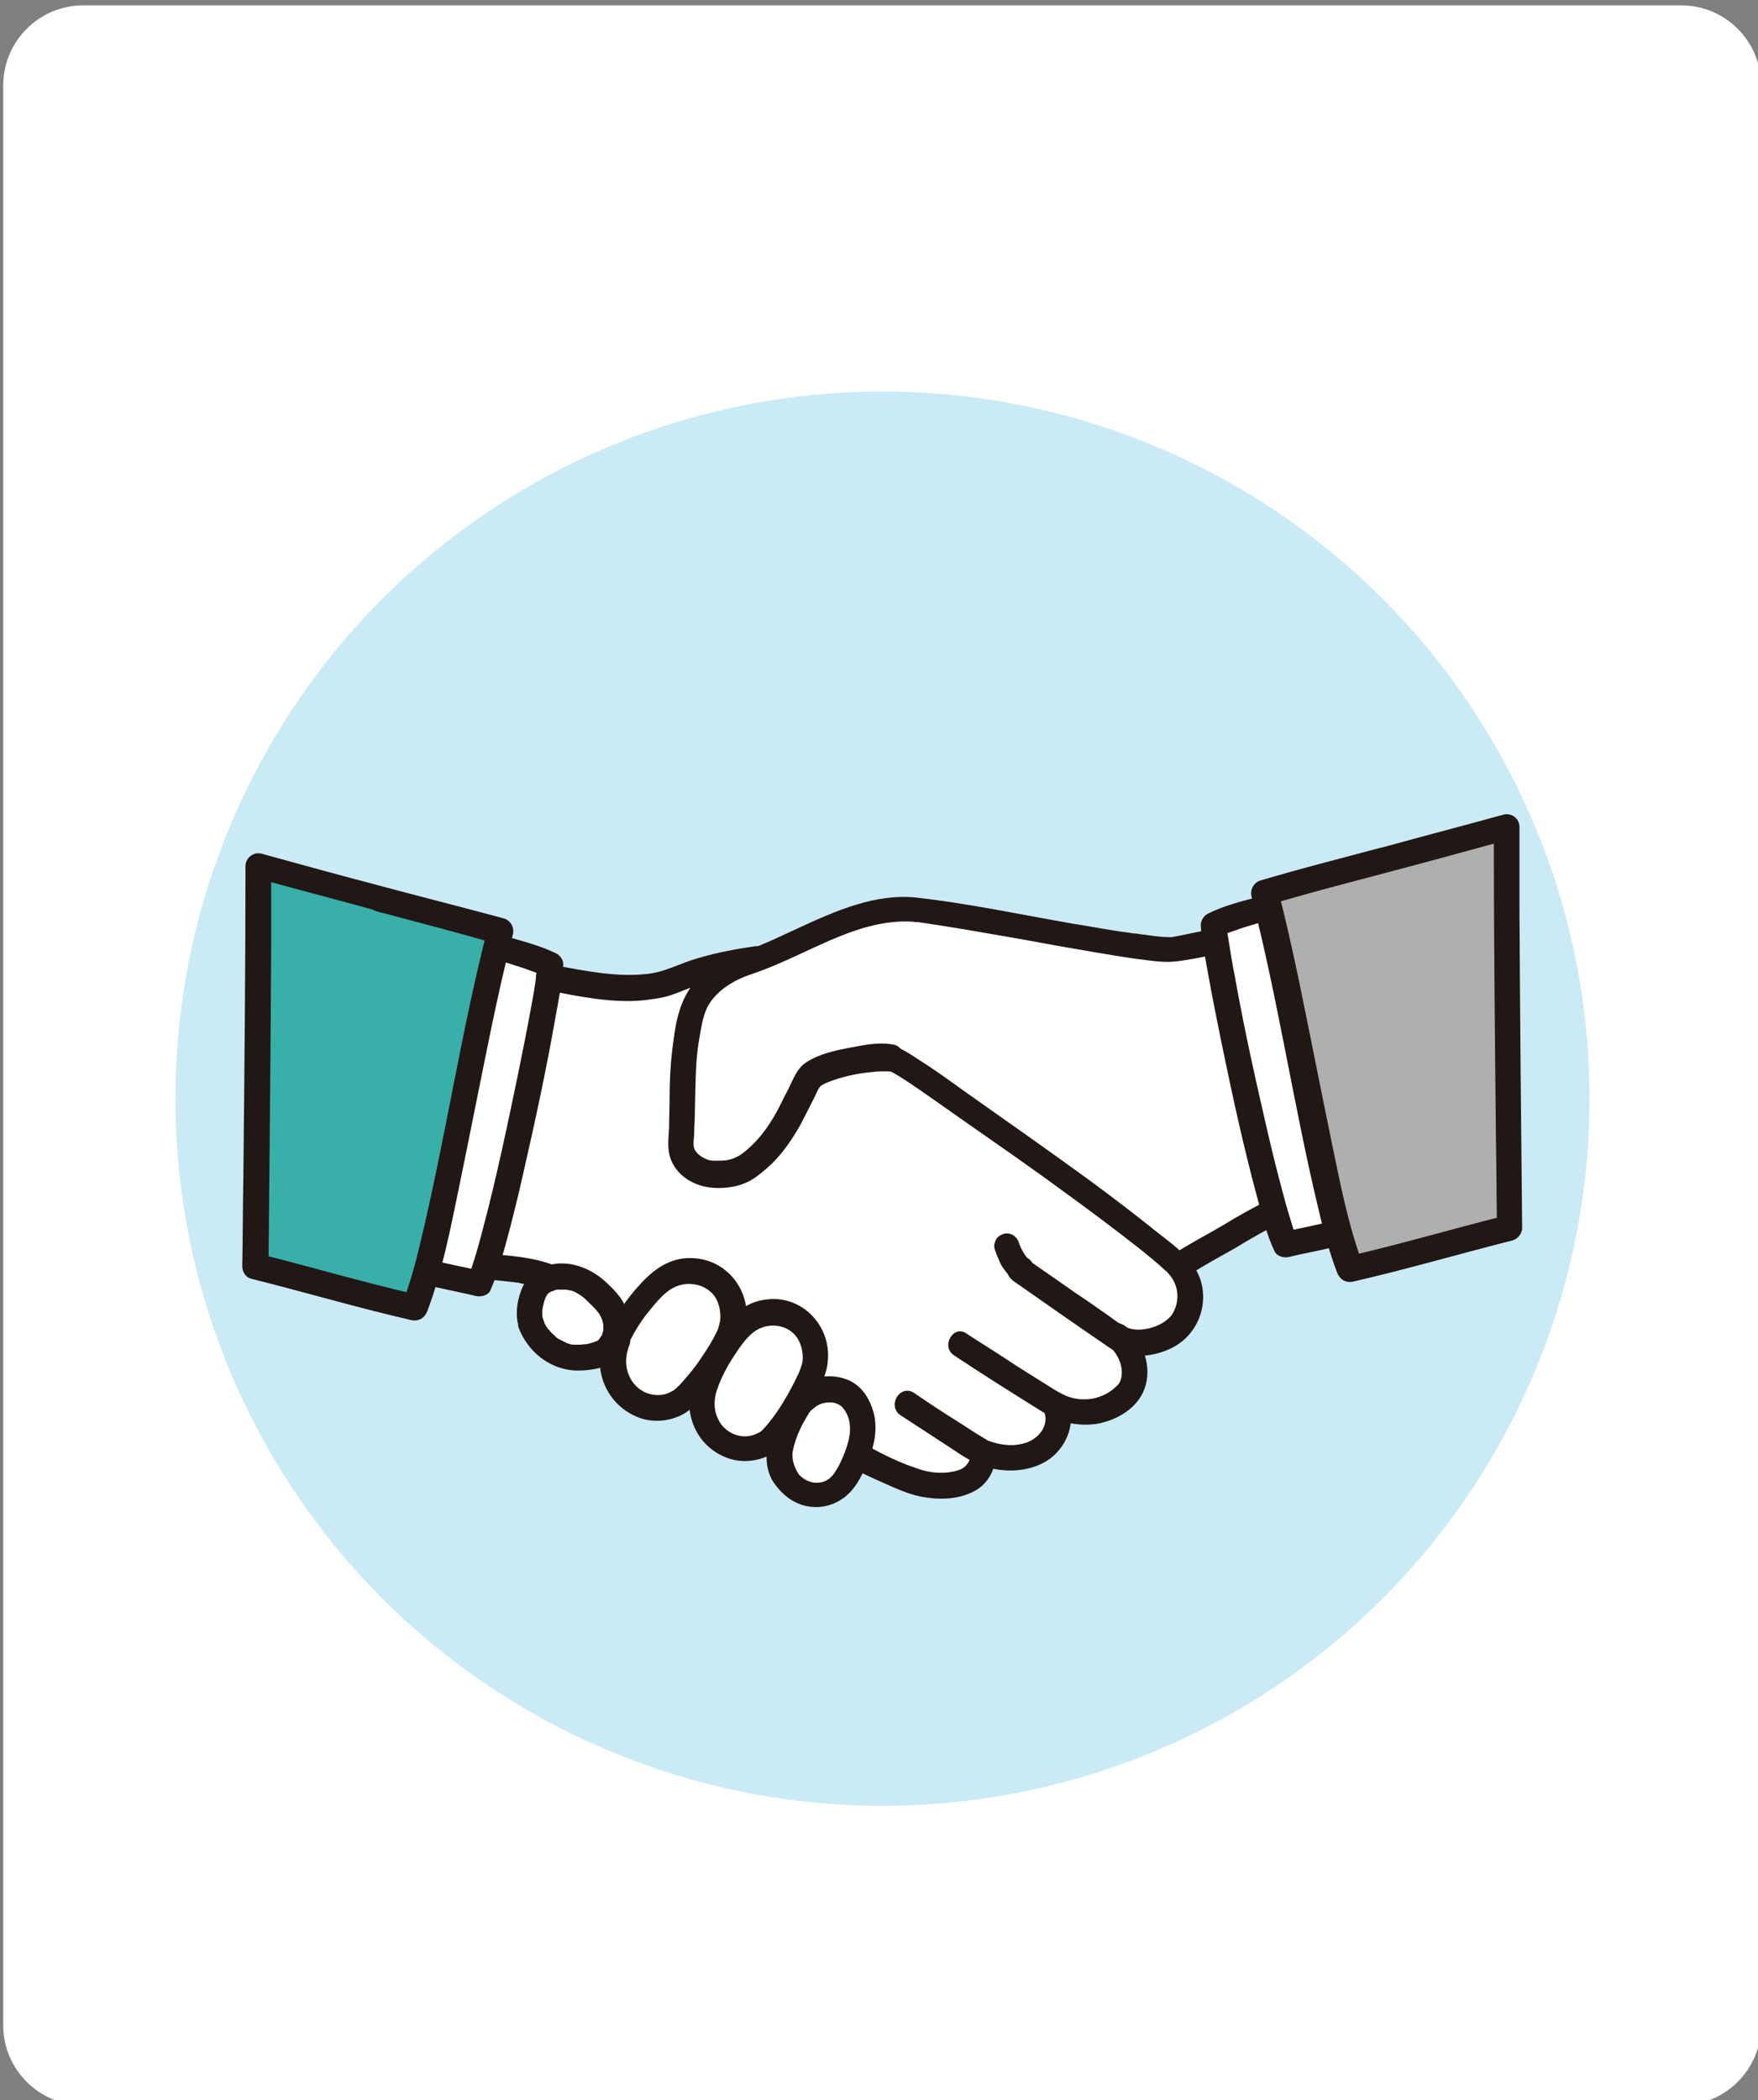 <?xml version="1.0" encoding="utf-8"?>
<!-- Generator: Adobe Illustrator 27.7.0, SVG Export Plug-In . SVG Version: 6.00 Build 0)  -->
<svg version="1.1" id="レイヤー_1" xmlns="http://www.w3.org/2000/svg" xmlns:xlink="http://www.w3.org/1999/xlink" x="0px"
	 y="0px" width="328.7px" height="392.6px" viewBox="0 0 328.7 392.6" style="enable-background:new 0 0 328.7 392.6;"
	 xml:space="preserve">
<rect x="0" y="0" width="328.7" height="392.6" fill="#808080" stroke="none"/>
<style type="text/css">
	.st0{fill:#FFFFFF;}
	.st1{fill:#F9F2CF;}
	.st2{fill:#D4F6F4;}
	.st3{fill:#211715;}
	.st4{fill:#4D4544;}
	.st5{fill:#333333;}
	.st6{fill:#56AF6B;}
	.st7{fill:#38AFA9;}
	.st8{fill:#F63838;}
	.st9{fill:#F4C66F;}
	.st10{fill:#9D9D9D;}
	.st11{fill:#EAEAEA;}
	.st12{fill:#DDB4F4;}
	.st13{fill:#FFFFFF;stroke:#969696;stroke-miterlimit:10;}
	.st14{fill:#736357;}
	.st15{fill:#F4C66F;stroke:#000000;stroke-width:3;stroke-miterlimit:10;}
	.st16{fill:#D06767;}
	.st17{fill:#DAB287;}
	.st18{fill:#92D1F1;stroke:#000000;stroke-width:3;stroke-miterlimit:10;}
	.st19{fill:#CAEAF6;}
	.st20{fill:#AFAFAF;}
	.st21{fill:none;}
	.st22{fill:#EF7E94;}
	.st23{fill:#808080;}
</style>
<path class="st0" d="M314.3,393.6H15.6c-8.3,0-15-6.7-15-15V16c0-8.3,6.7-15,15-15h298.7c8.3,0,15,6.7,15,15v362.6
	C329.3,386.9,322.6,393.6,314.3,393.6z"/>
<circle class="st19" cx="165" cy="205.4" r="132.2"/>
<g>
	<g>
		<path class="st0" d="M144.3,178c-1.1,0.5-2.1,0.9-3.2,1.3c0,0,0,0,0,0c-2.5,0.3-6.1,1.2-8.7,1.7c-3.5,0.8-6.6,2.5-9.2,3.1
			c-1.5,0.4-4.2,0.6-5.8,0.6c-3.1,0-10.6-1.2-14.2-1.9c0,0-0.2,0-0.6-0.1c-1.5,10.6-8.2,42.5-11.8,54.1c1.4,0.1,3.4,0.3,6.2,0.6
			c1.7,0.2,3.5,0.7,5.2,1.2c0.2,0.1,0.4,0.1,0.6,0.2c0,0,18.2,8.4,23.9,12.3c6.3,4.3,33.6,21,33.6,21c2.3,1.3,7.9,3.9,10.5,4.8
			c2.7,0.9,6.1,1.2,8.8,0.3s4-2.8,4.1-4.8c0,0,0-0.4-0.1-1c2.5,1,8,2,11.8-1.2c1.7-1.5,2.8-4.8,2-6.9c0,0-0.1-0.3-0.2-0.7
			c3.5,2,9.8,2.1,13.5-2.4c2.1-2.5,1.5-7.4-1.6-10.3c0.1,0.1,0.2,0.2,0.4,0.2c5.3,1.7,10.2-0.7,11.8-3.4c1.5-2.6,2.2-6.9-1-10.2
			c3-1.9,6.7-3.9,9.9-5.8c2.6-1.6,5.1-3.1,7.8-4.3c-3.7-13.1-9.5-40.5-11-50.7c-2.3,0.5-4.8,1-7.7,1.5c-3.9,0.7-38.7-6.4-48.7-7.5
			C161.3,169.2,152.5,174.5,144.3,178z"/>
	</g>
	<g>
		<path class="st0" d="M115.2,250.8c1.4-3.2,3.3-6.1,5.6-8.7c1.3-1.4,2.6-2.8,4.3-3.7c2.8-1.5,6.5-1.1,9,0.9c2.5,2,3.5,5.7,2.7,8.8
			s-6.6,11.8-10.2,14c-1.9,1.2-4.7,1.4-6.8,0.5c-2.5-1-3.8-2.4-4.9-4.9C114.1,255.9,114.2,253,115.2,250.8z"/>
	</g>
	<g>
		<path class="st0" d="M131.7,259.4c1.1-3.2,2.7-6.1,4.7-8.8c1.1-1.5,2.3-2.9,3.9-3.9c2.6-1.6,6.2-1.6,8.8,0.1
			c2.6,1.7,3.8,5.3,3.3,8.3c-0.5,3-5.4,12-8.7,14.4c-1.7,1.3-4.5,1.7-6.5,1.1c-2.5-0.8-3.8-2.1-5.1-4.3
			C131.1,264.4,131,261.6,131.7,259.4z"/>
	</g>
	<g>
		<path class="st0" d="M145.9,270.7c0.5-2.8,2.5-7.6,4.8-9.5c1.9-1.7,4.9-2,7.2-0.9c2.3,1.1,3.5,4.3,3.4,6.9s-2,8-4.4,10.4
			c-1.3,1.3-3.5,2-5.2,1.7c-2.1-0.4-3.4-1.2-4.7-3C146,274.9,145.6,272.6,145.9,270.7z"/>
	</g>
	<g>
		<path class="st0" d="M99.4,247.6c-0.8-2.1-0.1-5.6,1.2-7.3c2.1-2.6,6.8-2,9.3-0.4c1.9,1.2,4.3,3.8,4.9,5.1c1.7,3.5,0,6.5-1.2,7.5
			c-1.4,1.1-5,1.5-6.8,1.2C103.6,253.2,100.6,250.8,99.4,247.6z"/>
	</g>
	<g>
		<path class="st7" d="M47.8,161.8c14.8,4,39.5,10.5,45.8,12.4c-6.1,23.6-10.9,56.9-16,70.4c-5.2-1.2-21-5.3-30.3-7.6"/>
	</g>
	<g>
		<path class="st20" d="M282.1,154.5c-14.8,4-39.5,10.5-45.8,12.4c6.1,23.6,10.9,56.9,16,70.4c5.2-1.2,21-5.3,30.3-7.6"/>
	</g>
	<g>
		<path class="st0" d="M231.1,171.4c2-0.6,4.2-1.3,5.8-1.7c0,0,0.1,0,0.2-0.1c4.9,19.9,9,45.6,13.2,60.8c-0.2,0.1-0.3,0.1-0.3,0.1
			c-2.6,0.8-6.6,1.4-9.6,2.2c-3.4-7.3-12.9-52.2-13.4-59.7C227.4,172.6,229.1,172.1,231.1,171.4z"/>
	</g>
	<g>
		<path class="st0" d="M79.9,237.2C84,222,88,196.7,92.9,177c0.1,0,0.2,0,0.2,0c3,0.9,8.7,2.7,9.8,3.3c-0.5,7.6-9.9,52.4-13.3,59.7
			c-3-0.8-7-1.4-9.6-2.2c0,0-0.1,0-0.3-0.1C79.8,237.6,79.8,237.4,79.9,237.2z"/>
	</g>
	<g>
		<g>
			<path class="st3" d="M167.1,195.3c-2.6-0.5-5.3,0-7.8,0.5c-2.8,0.5-6.2,1.2-8.7,2.9c-1.6,1.1-2.3,3.1-3.1,4.7
				c-0.8,1.5-1.5,3-2.3,4.5c-1.5,2.7-3.3,5.2-5.7,7.2c-1.2,1-2.1,1.5-3.6,1.8c-0.6,0.1-1.3,0.1-1.9,0.1c-0.8,0-1.1,0-1.7-0.2
				c-1.1-0.4-2.5-1.3-2.6-2.6c-0.1-0.8,0.1-1.7,0.1-2.5c0-1,0.1-2,0.1-3c0.1-3.3,0.1-6.6,0.3-9.9c0.1-1.6,0.3-3.3,0.6-4.9
				c0.3-1.8,0.6-3.8,1.4-5.5c1.5-3,4.7-5,7.8-6.1c3.3-1.1,6.5-2.5,9.7-4c6.5-3,13.4-6.4,20.7-6c0.4,0,0.8,0.1,1.2,0.1
				c0.2,0,0.4,0,0.6,0.1c0.1,0,0.4,0,0,0c-0.4-0.1,0.2,0,0.2,0c0.9,0.1,1.8,0.3,2.7,0.4c2.3,0.4,4.5,0.7,6.7,1.1
				c5.3,0.9,10.5,1.8,15.8,2.8c4.8,0.8,9.6,1.7,14.4,2.4c1.8,0.2,3.5,0.5,5.3,0.6c1.7,0.1,3.2-0.1,4.9-0.4c1.9-0.3,3.7-0.7,5.6-1.1
				c3-0.7,1.7-5.3-1.3-4.6c-1.9,0.4-3.9,0.8-5.8,1.2c-0.5,0.1-1.1,0.2-1.6,0.3c-0.7,0.1,0.3,0,0.1,0c-0.2,0-0.5,0-0.6,0
				c-1.4,0-2.8-0.2-4.2-0.4c-0.2,0-0.4-0.1-0.6-0.1c0.6,0.1-0.2,0-0.3,0c-0.5-0.1-1.1-0.2-1.6-0.2c-1.1-0.2-2.3-0.3-3.4-0.5
				c-2.6-0.4-5.2-0.9-7.8-1.3c-9.8-1.7-19.6-3.8-29.4-4.9c-7.6-0.8-15.1,2.5-21.8,5.6c-3.3,1.5-6.5,3.1-9.9,4.3
				c-3.7,1.2-7.1,2.9-9.7,5.9c-2.7,3.2-3.5,7.1-4,11.1c-0.5,3.5-0.7,7-0.7,10.5c0,1.9-0.1,3.8-0.1,5.7c-0.1,1.9-0.4,3.9,0.3,5.8
				c1.4,3.6,5.1,5.4,8.8,5.4c1.6,0,3.3-0.2,4.8-0.8c1.7-0.6,3.1-1.8,4.5-3c2.6-2.3,4.5-5.1,6.2-8.1c0.8-1.6,1.6-3.1,2.4-4.7
				c0.4-0.7,0.7-1.7,1.2-2.3c0.3-0.4,0.9-0.6,1.3-0.8c2.7-1.1,5.9-1.8,8.7-2c0.6-0.1,1.1-0.1,1.7-0.1c0.3,0,0.5,0,0.8,0
				c0.1,0,0.2,0,0.4,0c0,0-0.6-0.1-0.2,0c1.3,0.2,2.6-0.4,3-1.7C169.1,197,168.4,195.5,167.1,195.3L167.1,195.3z"/>
		</g>
	</g>
	<g>
		<g>
			<path class="st3" d="M165.8,199.9c0.6,0.2-0.5-0.3,0.2,0.1c0.3,0.2,0.6,0.3,0.9,0.5c0.7,0.4,1.4,0.8,2,1.2c2,1.3,4,2.7,6,4.1
				c6.9,4.9,13.8,9.6,20.6,14.5c3.8,2.8,7.6,5.5,11.4,8.4c3.8,2.9,7.7,5.8,11.2,9c2.3,2.2,2.6,5.3,1.2,7.8c-1.4,2.4-6.1,3.9-8.8,2.6
				c-1.5-0.7-2.8-1.9-4.2-2.8c-1.7-1.2-3.4-2.4-5.1-3.5c-3.1-2.2-6.2-4.3-9.3-6.5c-1.1-0.7-2.7-0.2-3.3,0.9
				c-0.7,1.2-0.2,2.5,0.9,3.3c6,4.2,12,8.4,18,12.5c3.7,2.5,9.6,1.6,13.1-0.9c3-2.2,4.7-5.9,4.3-9.7c-0.5-5.2-4.7-8-8.5-11
				c-4.1-3.3-8.3-6.5-12.5-9.6c-7.8-5.7-15.7-11.2-23.6-16.8c-2.8-2-5.5-4-8.4-5.8c-1.6-1.1-3.2-2.1-5-2.8c-1.2-0.5-2.6,0.5-3,1.7
				C163.8,198.3,164.6,199.4,165.8,199.9L165.8,199.9z"/>
		</g>
	</g>
	<g>
		<g>
			<path class="st3" d="M159.1,274.3c2,1.1,4,2,6,2.9c2.3,1,4.6,2.1,7.1,2.6c3.1,0.6,6.6,0.6,9.5-0.8c2.7-1.2,4.2-3.7,4.5-6.6
				c0.1-1.3-1.2-2.4-2.4-2.4c-1.4,0-2.3,1.1-2.4,2.4c0,0.4-0.3,1-0.7,1.5c-0.6,0.7-1.5,1-2.4,1.2c-2.3,0.5-4.8,0.2-6.9-0.6
				c-3.4-1.1-6.7-2.8-9.8-4.5C158.8,268.6,156.4,272.8,159.1,274.3L159.1,274.3z"/>
		</g>
	</g>
	<g>
		<g>
			<path class="st3" d="M102.6,185.2c5.8,1.1,11.9,2.4,17.8,1.8c1.6-0.2,3.3-0.4,4.9-0.9c1.8-0.6,3.5-1.4,5.3-2
				c3.4-1.1,7.1-1.9,10.6-2.4c1.3-0.2,2.4-1,2.4-2.4c0-1.2-1.1-2.6-2.4-2.4c-3.5,0.5-7.2,1.2-10.6,2.2c-3.3,0.9-6.3,2.7-9.8,3
				c-5.6,0.6-11.4-0.6-16.9-1.6c-1.3-0.2-2.6,0.3-3,1.7C100.6,183.4,101.3,184.9,102.6,185.2L102.6,185.2z"/>
		</g>
	</g>
	<g>
		<g>
			<path class="st3" d="M222.7,238.1c2.7-1.7,5.5-3.2,8.3-4.8c2.8-1.7,5.5-3.3,8.5-4.7c1.2-0.5,1.5-2.2,0.9-3.3
				c-0.7-1.2-2.1-1.4-3.3-0.9c-2.9,1.4-5.7,3-8.5,4.7c-2.7,1.6-5.6,3.1-8.3,4.8c-1.1,0.7-1.5,2.1-0.9,3.3
				C220.1,238.3,221.6,238.8,222.7,238.1L222.7,238.1z"/>
		</g>
	</g>
	<g>
		<g>
			<path class="st3" d="M178.4,253.4c5.4,3.6,11,7.1,16.6,10.6c3.1,1.9,6.4,2.7,10,2.2c3.7-0.6,7.7-2.9,9-6.6c1.5-4-0.3-9-3.5-11.6
				c-1-0.8-2.4-1-3.4,0c-0.8,0.8-1,2.6,0,3.4c2,1.6,3.2,4.4,2.4,6.7c-0.2,0.4-0.3,0.7-0.8,1.1c-0.6,0.6-1.2,1-1.9,1.4
				c-1.2,0.6-2.5,1-3.8,1c-2.7,0.1-4.5-0.9-6.8-2.4c-2.7-1.7-5.5-3.4-8.2-5.2c-2.4-1.6-4.9-3.1-7.3-4.7
				C178.3,247.6,175.8,251.7,178.4,253.4L178.4,253.4z"/>
		</g>
	</g>
	<g>
		<g>
			<path class="st3" d="M168.4,264.6c3.1,2,6.1,4,9.2,6c2.4,1.6,4.8,3.3,7.7,3.9c3.5,0.8,7.5,0.5,10.6-1.5c3.2-2.1,5.2-6.4,4-10.2
				c-0.9-2.9-5.6-1.7-4.6,1.3c0.8,2.5-1.1,4.8-3.4,5.6c-2.4,0.8-4.7,0.5-7-0.3c-0.1,0-0.7-0.3-0.2-0.1c-0.2-0.1-0.3-0.2-0.5-0.3
				c-0.5-0.3-1-0.6-1.5-0.9c-1.3-0.8-2.6-1.7-3.9-2.5c-2.7-1.7-5.3-3.4-7.9-5.2C168.2,258.7,165.8,262.9,168.4,264.6L168.4,264.6z"
				/>
		</g>
	</g>
	<g>
		<g>
			<path class="st3" d="M90.8,239.2c1.7,0.1,3.5,0.3,5.2,0.5c0.3,0,0.5,0.1,0.8,0.1c0.1,0,0.3,0,0.4,0.1c-0.3,0-0.3,0,0,0
				c0.6,0.1,1.1,0.2,1.7,0.3c1.1,0.3,2.2,0.6,3.3,1c1.2,0.4,2.7-0.5,3-1.7c0.3-1.4-0.4-2.5-1.7-3c-4-1.5-8.4-1.8-12.6-2.1
				c-1.3-0.1-2.5,1.2-2.4,2.4C88.4,238.2,89.4,239.1,90.8,239.2L90.8,239.2z"/>
		</g>
	</g>
	<g>
		<g>
			<path class="st3" d="M71.8,165.8c-7.6-2-15.3-4.1-22.9-6.2c-1.5-0.4-3,0.8-3,2.3c0,19.4-0.2,38.8-0.4,58.1
				c-0.1,5.6-0.1,11.2-0.2,16.8c0,1,0.7,2.1,1.8,2.3c10,2.5,19.8,5.4,29.8,7.7c1.4,0.3,2.5-0.4,3-1.7c2.8-7.4,4.3-15.3,5.9-23
				c2.1-10.2,4.1-20.4,6.2-30.6c1.2-5.6,2.4-11.2,3.9-16.8c0.3-1.3-0.4-2.6-1.7-3C86.8,169.7,79.3,167.8,71.8,165.8
				c-3-0.8-4.3,3.8-1.3,4.6c7.5,2,15,3.9,22.4,6.1c-0.6-1-1.1-2-1.7-3c-5,19.4-7.9,39.3-12.6,58.8c-0.9,3.9-2,7.8-3.4,11.5
				c1-0.6,2-1.1,3-1.7c-10-2.3-19.9-5.2-29.8-7.7c0.6,0.8,1.2,1.5,1.8,2.3c0.2-19.9,0.4-39.8,0.5-59.7c0-5.1,0-10.1,0-15.2
				c-1,0.8-2,1.5-3,2.3c7.6,2.1,15.3,4.1,22.9,6.2C73.6,171.2,74.8,166.6,71.8,165.8z"/>
		</g>
	</g>
	<g>
		<g>
			<path class="st3" d="M92.4,179.3c1.8,0.5,3.7,1.1,5.5,1.7c0.8,0.3,1.7,0.6,2.5,0.9c0.3,0.1,0.6,0.2,0.9,0.3c0.5,0.2-0.2,0,0,0
				c0.1,0,0.2,0.1,0.3,0.1c-0.4-0.7-0.8-1.4-1.2-2.1c0,0.5-0.1,0.9-0.1,1.4c0,0.1,0,0.2,0,0.4c-0.1,0.5,0-0.3,0-0.1
				c-0.1,0.3-0.1,0.7-0.1,1c-0.2,1.6-0.5,3.3-0.8,4.9c-0.8,4.4-1.7,8.9-2.6,13.3c-2,9.6-4,19.2-6.5,28.6c-0.5,1.9-1,3.8-1.6,5.7
				c-0.2,0.7-0.5,1.5-0.7,2.2c-0.1,0.3-0.2,0.6-0.3,0.9c-0.1,0.1-0.1,0.3-0.2,0.4c0.1-0.3,0.2-0.5,0.1-0.1c0.9-0.4,1.8-0.7,2.7-1.1
				c-3.2-0.8-6.5-1.3-9.6-2.2c-3-0.9-4.2,3.8-1.3,4.6c3.2,0.9,6.4,1.4,9.6,2.2c0.9,0.2,2.3-0.1,2.7-1.1c1.2-2.7,2-5.6,2.8-8.4
				c1.2-4.4,2.3-8.8,3.3-13.3c2.2-9.6,4.3-19.3,6-29c0.6-3.3,1.3-6.7,1.5-10.1c0.1-0.8-0.5-1.7-1.2-2.1c-3.2-1.6-7-2.5-10.4-3.5
				C90.7,173.9,89.5,178.5,92.4,179.3L92.4,179.3z"/>
		</g>
	</g>
	<g>
		<g>
			<path class="st3" d="M259.4,163.1c7.6-2,15.3-4.1,22.9-6.2c-1-0.8-2-1.5-3-2.3c0,19.4,0.2,38.8,0.4,58.1
				c0.1,5.6,0.1,11.2,0.2,16.8c0.6-0.8,1.2-1.5,1.8-2.3c-10,2.5-19.8,5.4-29.8,7.7c1,0.6,2,1.1,3,1.7c-2.8-7.4-4.3-15.3-5.9-23
				c-2.1-10.2-4.1-20.4-6.2-30.6c-1.2-5.6-2.4-11.2-3.9-16.8c-0.6,1-1.1,2-1.7,3C244.4,167,251.9,165.1,259.4,163.1
				c3-0.8,1.7-5.4-1.3-4.6c-7.5,2-15,3.9-22.4,6.1c-1.3,0.4-2,1.7-1.7,3c5,19.4,7.9,39.3,12.6,58.8c0.9,3.9,2,7.8,3.4,11.5
				c0.5,1.3,1.6,2,3,1.7c10-2.3,19.9-5.2,29.8-7.7c1-0.3,1.8-1.3,1.8-2.3c-0.2-19.9-0.4-39.8-0.5-59.8c0-5.1,0-10.1,0-15.2
				c0-1.6-1.5-2.7-3-2.3c-7.6,2.1-15.3,4.1-22.9,6.2C255.1,159.3,256.4,163.9,259.4,163.1z"/>
		</g>
	</g>
	<g>
		<g>
			<path class="st3" d="M236.2,167.4c-3.5,1-7.3,1.8-10.5,3.5c-0.7,0.4-1.2,1.3-1.2,2.1c0.2,2.9,0.8,5.8,1.3,8.6
				c0.8,4.5,1.7,9,2.6,13.4c2,9.7,4.1,19.4,6.7,29c0.9,3.3,1.7,6.8,3.2,9.9c0.4,1,1.8,1.3,2.7,1.1c3.2-0.8,6.5-1.3,9.6-2.2
				c3-0.9,1.7-5.5-1.3-4.6c-3.2,0.9-6.4,1.4-9.6,2.2c0.9,0.4,1.8,0.7,2.7,1.1c-0.3-0.6,0.2,0.5,0-0.1c-0.1-0.3-0.2-0.5-0.3-0.8
				c-0.2-0.6-0.4-1.2-0.6-1.9c-0.5-1.6-1-3.2-1.4-4.8c-1.2-4.4-2.3-8.8-3.3-13.2c-2.2-9.5-4.3-19-6-28.6c-0.4-1.9-0.7-3.9-1-5.8
				c-0.1-0.4-0.1-0.8-0.2-1.2c0-0.2-0.1-0.4-0.1-0.6c-0.1-0.4,0.1,0.6,0,0c-0.1-0.5-0.1-1.1-0.2-1.6c-0.4,0.7-0.8,1.4-1.2,2.1
				c0.5-0.2-0.4,0.1,0.2-0.1c0.3-0.1,0.7-0.2,1-0.4c0.9-0.3,1.8-0.6,2.6-0.9c1.8-0.6,3.7-1.1,5.6-1.7
				C240.4,171.2,239.2,166.5,236.2,167.4L236.2,167.4z"/>
		</g>
	</g>
	<g>
		<g>
			<path class="st3" d="M117.2,252c1-2.4,2.4-4.7,4-6.7c1.5-1.8,3.2-4.1,5.5-4.9c1.9-0.7,4.3-0.4,5.9,0.9c1.5,1.1,2.1,3.1,2.1,4.9
				c0,0.7-0.2,1.4-0.4,2.1c0,0.1-0.2,0.5,0,0.1c-0.1,0.1-0.1,0.3-0.2,0.4c-0.2,0.4-0.4,0.8-0.6,1.2c-0.9,1.7-2,3.3-3.1,4.9
				c-1,1.4-2.2,2.8-3.4,4.1c-0.3,0.3-0.6,0.6-0.9,0.8c-0.1,0.1-0.4,0.3,0,0c-0.1,0.1-0.2,0.2-0.3,0.2c-0.8,0.5-1.7,0.8-2.6,0.8
				c-2.1,0.1-4-1-5.1-2.7c-1.3-2.1-1.3-4.4-0.4-6.7c0.5-1.2-0.5-2.6-1.7-3c-1.4-0.4-2.5,0.5-3,1.7c-2.4,5.9,0.4,12.6,6.4,14.9
				c2.8,1.1,6.3,0.7,8.8-0.9c1.8-1.2,3.2-2.8,4.6-4.4c1.6-2,3.1-4.1,4.4-6.3c1-1.7,2-3.6,2.3-5.6c1-6.5-3.6-12.5-10.3-12.6
				c-4-0.1-7.1,2.2-9.6,5c-2.6,2.8-4.7,6-6.2,9.4c-0.5,1.2-0.3,2.6,0.9,3.3C115,253.4,116.7,253.2,117.2,252z"/>
		</g>
	</g>
	<g>
		<g>
			<path class="st3" d="M134,260c0.8-2.4,2-4.7,3.5-6.9c1.2-1.8,2.7-4,4.7-4.8c1.8-0.8,4.1-0.6,5.7,0.6c1.5,1.1,2.2,3.1,2.2,4.9
				c0,0.6-0.1,1.1-0.3,1.7c-0.1,0.3-0.2,0.5-0.3,0.8c-0.2,0.6-0.2,0.5-0.4,0.9c-0.8,1.7-1.7,3.4-2.7,5c-0.9,1.5-1.9,2.9-2.9,4.1
				c-0.3,0.3-0.5,0.6-0.8,0.9c-0.1,0.1-0.2,0.2-0.3,0.3c-0.5,0.4,0.4-0.2-0.1,0.1c-0.8,0.5-1.6,0.8-2.5,0.9c-1.9,0.2-3.7-0.7-4.8-2
				C133.5,264.5,133.3,262.3,134,260c0.9-3-3.7-4.2-4.6-1.3c-1.8,5.9,1.1,12.1,7,14c2.7,0.9,6.2,0.4,8.5-1.3
				c1.8-1.3,3.2-3.2,4.5-5.1c1.3-1.9,2.5-4,3.5-6.1c0.9-1.9,1.8-3.9,1.9-6c0.5-6.3-4.7-11.9-11.1-11.3c-3.9,0.3-6.6,2.6-8.9,5.6
				c-2.3,3.1-4.2,6.4-5.4,10c-0.4,1.2,0.5,2.6,1.7,3C132.4,262.1,133.6,261.3,134,260z"/>
		</g>
	</g>
	<g>
		<g>
			<path class="st3" d="M148.2,271.4c0.3-1.5,0.8-3,1.4-4.2c0.3-0.7,0.7-1.4,1.1-2.1c0.2-0.3,0.4-0.7,0.6-1c0.3-0.4,0.1-0.2,0.1-0.1
				c0.1-0.2,0.3-0.4,0.5-0.5c1-1,2.2-1.4,3.6-1.3c0.4,0,1.1,0.2,1.5,0.5c0.4,0.2,0.7,0.6,1.1,1.2c0.7,1.2,0.9,2.4,0.8,3.8
				c0,0.1,0,0.2,0,0.4c0-0.1,0.1-0.5,0,0c-0.1,0.3-0.1,0.6-0.2,1c-0.2,0.8-0.4,1.5-0.7,2.3c-0.5,1.3-1.1,2.7-2,4
				c-0.1,0.1-0.4,0.5-0.1,0.2c-0.1,0.1-0.2,0.2-0.3,0.3c-0.1,0.1-0.2,0.2-0.3,0.3c-0.5,0.5,0.1-0.1-0.2,0.2
				c-0.7,0.5-1.2,0.7-2.1,0.8c0.3,0-1,0-0.6,0c-0.5,0-1-0.2-1.5-0.4c-0.4-0.2-0.9-0.5-1.5-1.1C148.5,274.4,148,272.8,148.2,271.4
				c0.2-1.3-0.3-2.6-1.7-3c-1.1-0.3-2.7,0.4-3,1.7c-0.4,2.5-0.2,5.3,1.4,7.4c1.4,1.9,3.2,3.4,5.6,4c2.4,0.6,5,0.1,7-1.3
				c1.8-1.2,3-3.1,3.9-5c1.8-3.7,3.1-7.9,1.7-11.9c-0.8-2.3-2.2-4.3-4.5-5.3c-2.4-1-5.1-0.9-7.5,0.1c-2.3,1-3.8,3.2-5,5.3
				c-1.1,2.1-2,4.3-2.5,6.6c-0.2,1.3,0.4,2.6,1.7,3C146.5,273.4,148,272.6,148.2,271.4z"/>
		</g>
	</g>
	<g>
		<g>
			<path class="st3" d="M101.7,247c-0.1-0.2-0.1-0.3-0.2-0.5c0,0-0.1-0.6-0.1-0.2c0.1,0.4,0-0.3,0-0.3c0-0.2,0-0.4,0-0.6
				c0-0.1,0-0.3,0-0.4c0-0.1,0.1-0.8,0-0.2c0.1-0.4,0.2-0.9,0.3-1.3c0.1-0.3,0.2-0.7,0.3-1c-0.2,0.5,0.2-0.3,0.3-0.4
				c0.2-0.5-0.4,0.3,0-0.1c0.1-0.1,0.3-0.2,0.3-0.3c0.1-0.2-0.4,0.2,0,0c0.2-0.1,0.4-0.2,0.6-0.3c0.2-0.2-0.5,0.1,0,0
				c0.2,0,0.4-0.1,0.5-0.2c0.1,0,0.2,0,0.4-0.1c-0.6,0.1,0,0,0.1,0c0.3,0,0.7,0,1,0c0.2,0,0.4,0,0.6,0c-0.4,0-0.1,0,0.1,0
				c0.3,0.1,0.6,0.1,1,0.2c0.2,0.1,0.4,0.1,0.5,0.2c0,0,0.6,0.3,0.2,0.1c-0.3-0.2,0.2,0.1,0.2,0.1c0.2,0.1,0.3,0.2,0.5,0.3
				c0.1,0.1,0.2,0.1,0.3,0.2c0.1,0.1,0.7,0.5,0.3,0.2c0.6,0.5,1.1,1,1.6,1.5c0.3,0.3,0.5,0.5,0.8,0.8c0.1,0.2,0.3,0.3,0.4,0.5
				c0.4,0.4-0.2-0.3,0.1,0.1c0.4,0.5,0.6,1,0.8,1.5c0.1,0.5,0.2,0.7,0.2,0.9c0,0.2,0,0.4,0,0.6c0,0.1,0,0.2,0,0.4c0-0.3,0-0.2,0,0
				c-0.1,0.4-0.2,0.7-0.3,1c0.2-0.5,0,0.1-0.1,0.1c-0.1,0.1-0.1,0.2-0.2,0.3c-0.1,0.1-0.4,0.6,0,0.1c-0.1,0.1-0.2,0.2-0.3,0.3
				c0,0-0.2,0.2-0.2,0.2c0.3-0.2,0.4-0.3,0.1-0.1c-0.1,0-0.1,0.1-0.2,0.1c-0.1,0.1-0.5,0.2,0,0c-0.2,0.1-0.4,0.1-0.5,0.2
				c-0.3,0.1-0.6,0.2-1,0.3c-0.2,0-0.3,0.1-0.5,0.1c-0.1,0-0.6,0.1-0.1,0c-0.4,0-0.8,0.1-1.2,0.1c-0.4,0-0.8,0-1.1,0
				c-0.6,0-0.1-0.1,0,0c0,0-0.6-0.1-0.6-0.1c-0.2-0.1-0.4-0.1-0.6-0.2c0,0-0.7-0.3-0.2-0.1c-0.4-0.2-0.8-0.4-1.2-0.6
				c-0.2-0.1-0.4-0.2-0.6-0.4c-0.4-0.3,0.1,0.1-0.2-0.2c-0.3-0.3-0.7-0.6-1-1c0,0-0.5-0.6-0.2-0.2c-0.2-0.2-0.3-0.4-0.5-0.7
				c-0.1-0.2-0.2-0.3-0.3-0.5C101.9,247.4,101.5,246.6,101.7,247c-0.5-1.2-1.6-2.1-3-1.7c-1.1,0.4-2.2,1.7-1.7,3
				c1.7,4.3,5.5,7.5,10.2,7.9c1.9,0.1,3.9-0.1,5.7-0.7c2-0.7,3.3-2.1,4.2-4c1-2.5,0.8-5.1-0.3-7.5c-0.7-1.6-2.2-3.1-3.5-4.3
				c-2.9-2.7-7.1-4.3-11-3.1c-2.5,0.7-4.1,2.5-4.9,4.8c-0.8,2.1-1.1,4.8-0.3,6.9c0.4,1.2,1.7,2.1,3,1.7
				C101.2,249.5,102.2,248.2,101.7,247z"/>
		</g>
	</g>
	<g>
		<g>
			<path class="st3" d="M192.1,235.2C192.1,235.2,192.1,235.2,192.1,235.2c0.1,0.1,0.3,0.2,0.4,0.3c-0.4-0.3-0.7-0.6-1-1
				c0.1,0.2,0.3,0.3,0.4,0.5c-0.5-0.7-0.9-1.4-1.2-2.2c0.1,0.2,0.2,0.4,0.2,0.6c-0.1-0.4-0.3-0.7-0.4-1.1c-0.2-0.6-0.6-1.1-1.1-1.4
				c-0.5-0.3-1.3-0.4-1.8-0.2c-0.6,0.2-1.1,0.5-1.4,1.1c-0.3,0.6-0.4,1.2-0.2,1.8c0.3,0.9,0.7,1.8,1.1,2.7c0.3,0.6,0.7,1.1,1.1,1.6
				c0.4,0.5,0.9,1,1.5,1.4c0.3,0.2,0.6,0.3,0.9,0.3c0.3,0.1,0.6,0.1,1,0c0.6-0.2,1.2-0.6,1.4-1.1c0.3-0.6,0.4-1.2,0.2-1.8
				c-0.1-0.2-0.2-0.4-0.2-0.6C192.8,235.7,192.5,235.4,192.1,235.2L192.1,235.2z"/>
		</g>
	</g>
</g>
</svg>
